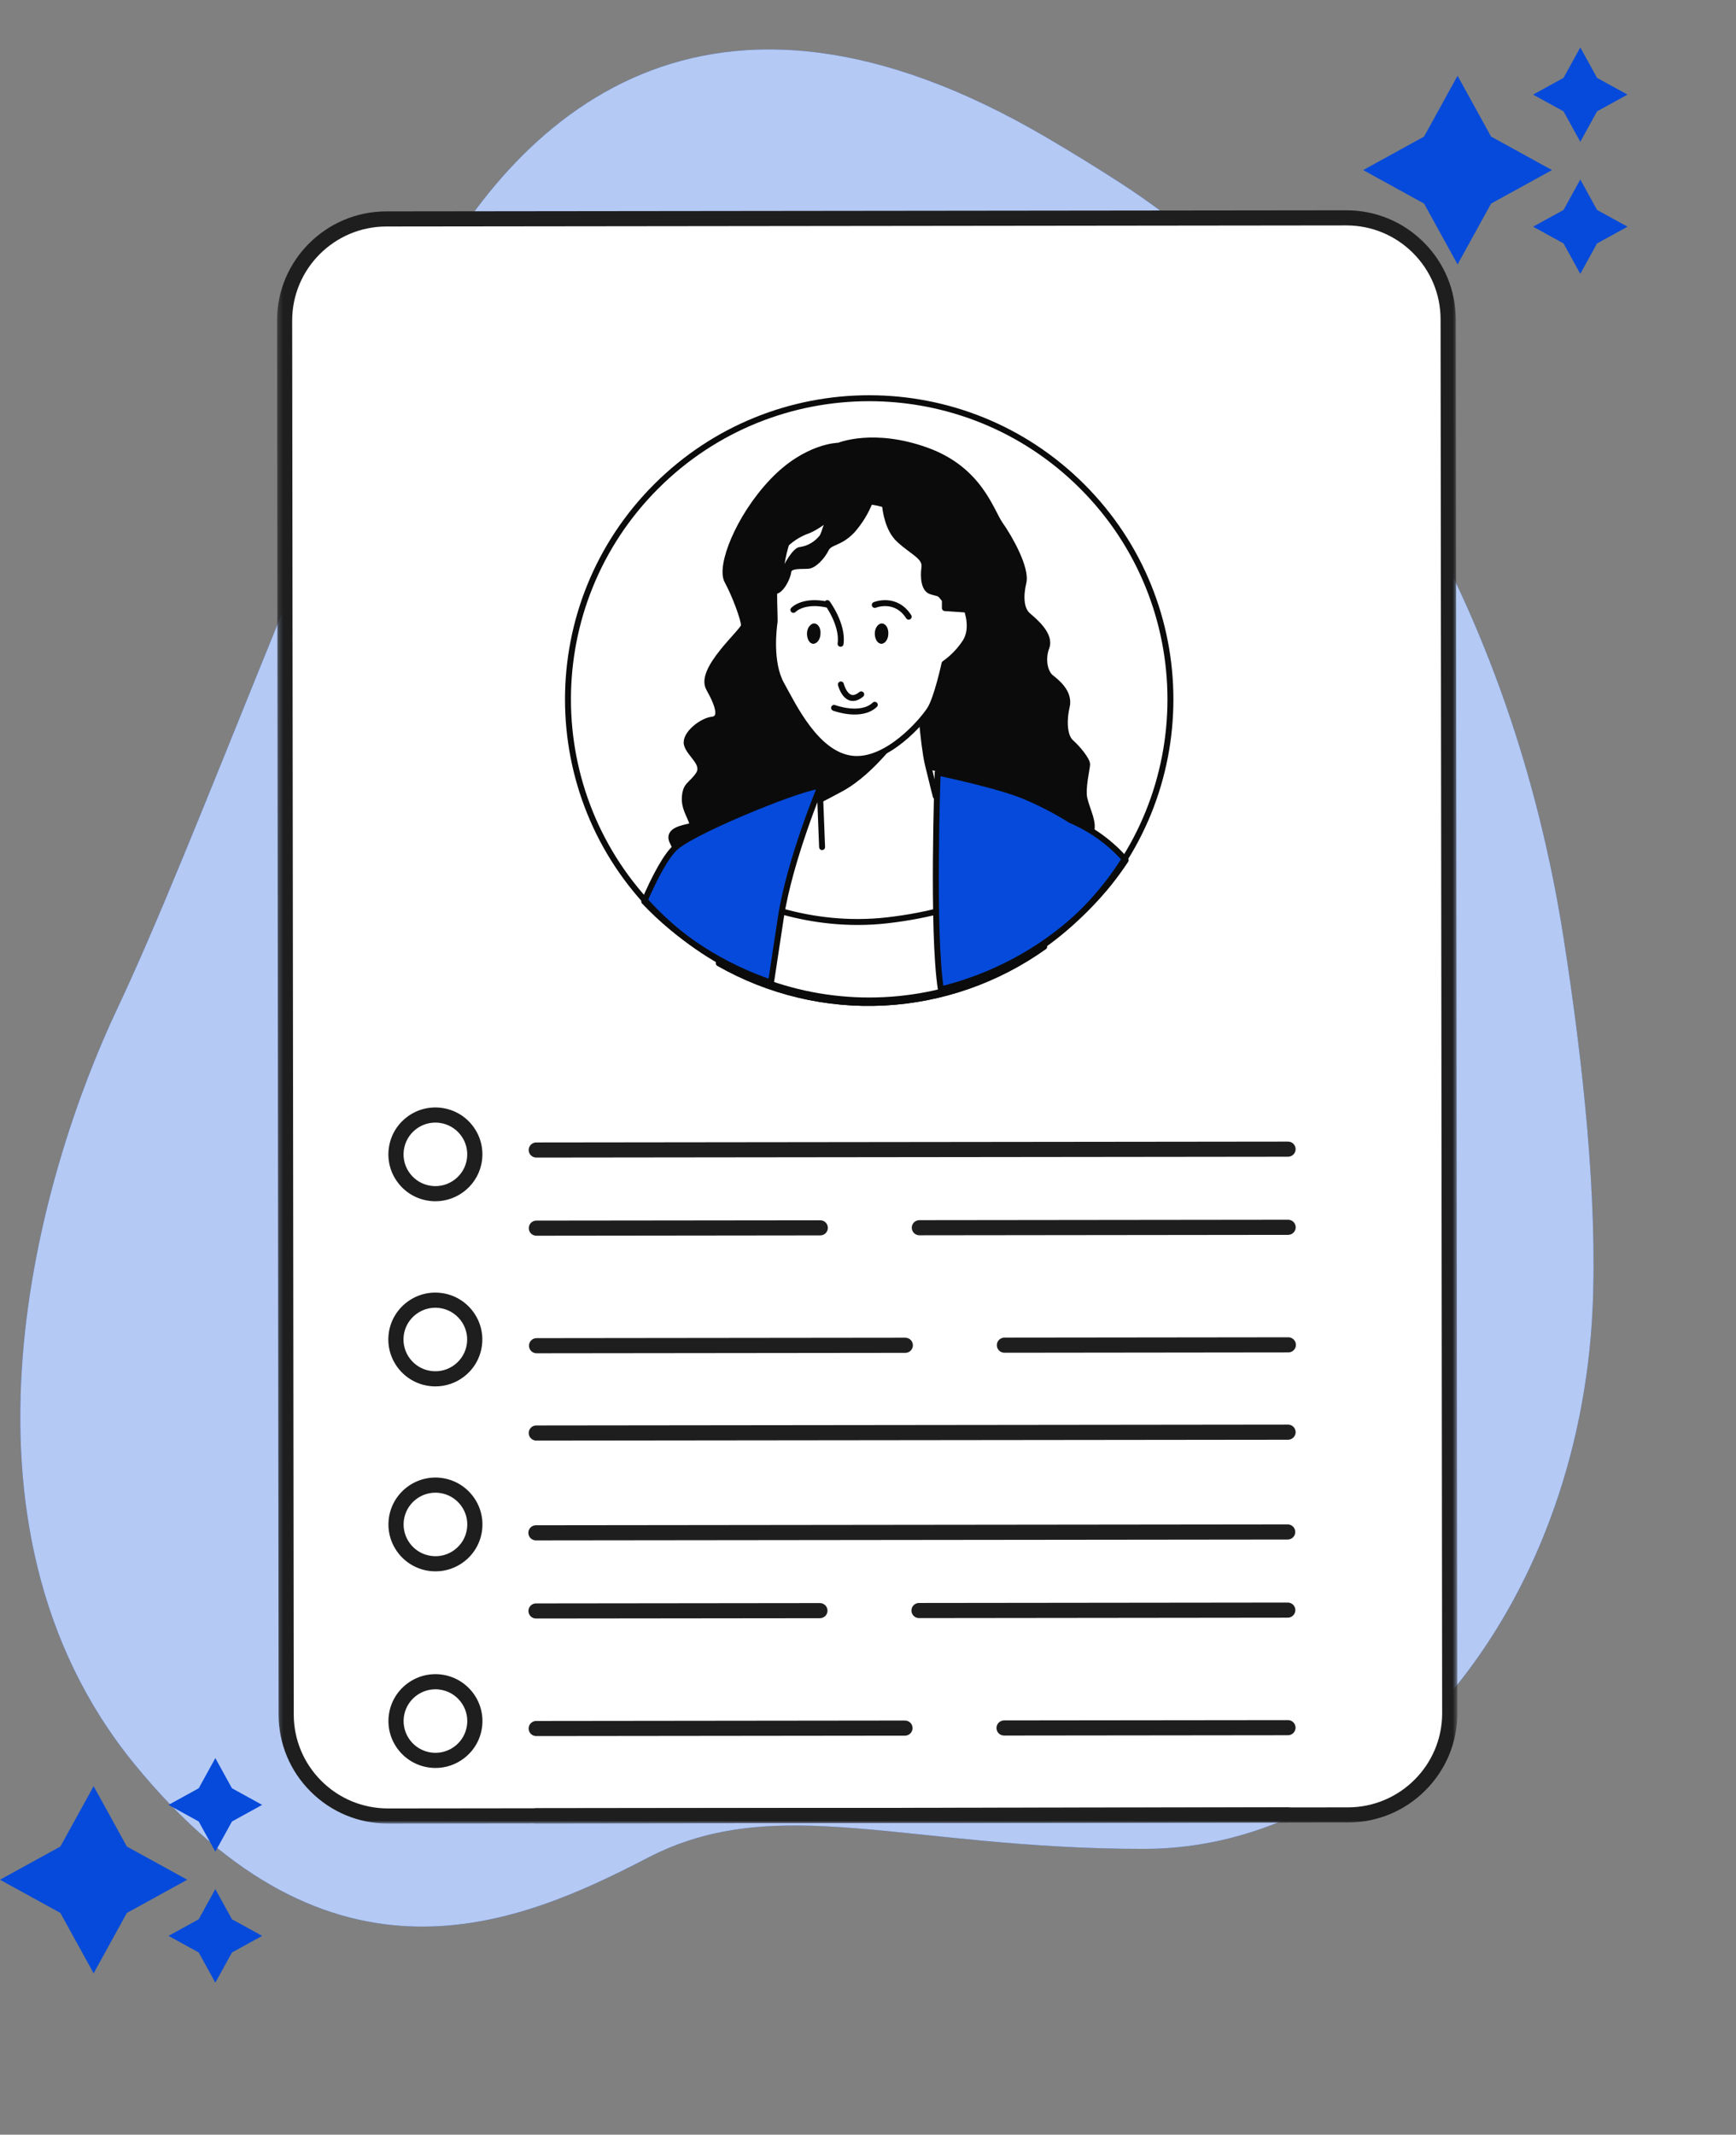 <svg width="340" height="418" viewBox="0 0 340 418" fill="none" xmlns="http://www.w3.org/2000/svg">
<rect x="0" y="0" width="340" height="418" fill="#808080" stroke="none"/>
<path d="M306.192 183.437C301.238 151.826 290.869 122.115 275.873 96.562C260.876 71.01 241.647 50.288 219.646 35.973C214.968 32.938 209.997 29.878 204.733 26.791C138.826 -11.723 100.879 21.539 81.572 60.053C62.266 98.567 38.299 165.091 22.987 197.477C7.675 229.864 -12.297 298.139 26.316 345.406C64.929 392.673 101.544 376.917 126.842 363.787C152.14 350.658 177.438 362.037 224.04 362.037C270.641 362.037 309.254 314.77 311.917 256.124C312.849 234.661 310.093 208.27 306.192 183.437Z" fill="#054ADA"/>
<path opacity="0.7" d="M306.192 183.437C301.238 151.826 290.869 122.115 275.873 96.562C260.876 71.01 241.647 50.288 219.646 35.973C214.968 32.938 209.997 29.878 204.733 26.791C138.826 -11.723 100.879 21.539 81.572 60.053C62.266 98.567 38.299 165.091 22.987 197.477C7.675 229.864 -12.297 298.139 26.316 345.406C64.929 392.673 101.544 376.917 126.842 363.787C152.14 350.658 177.438 362.037 224.04 362.037C270.641 362.037 309.254 314.77 311.917 256.124C312.849 234.661 310.093 208.27 306.192 183.437Z" fill="white"/>
<mask id="mask0_2241_8733" style="mask-type:luminance" maskUnits="userSpaceOnUse" x="54" y="28" width="232" height="330">
<path d="M54.254 28.84H285.419V357.079H54.254V28.84Z" fill="white"/>
</mask>
<g mask="url(#mask0_2241_8733)">
<path d="M75.881 355.004L263.874 354.793C274.89 354.78 283.81 345.861 283.797 334.873L283.487 61.938C283.476 50.95 274.535 42.051 263.518 42.064L75.526 42.276C64.51 42.289 55.59 51.207 55.603 62.195L55.912 335.131C55.925 346.12 64.865 355.017 75.881 355.004Z" fill="white"/>
<path d="M75.994 357.081C70.279 357.081 64.905 354.864 60.858 350.837C56.806 346.804 54.57 341.439 54.564 335.728L54.254 62.792C54.24 51.005 63.844 41.404 75.661 41.391L263.653 41.179H263.678C269.394 41.179 274.767 43.396 278.815 47.423C282.868 51.456 285.102 56.822 285.109 62.532L285.419 335.467C285.425 341.178 283.202 346.548 279.158 350.59C275.115 354.633 269.735 356.863 264.011 356.87L76.019 357.081H75.994ZM263.678 44.14H263.656L75.664 44.353C65.484 44.364 57.212 52.635 57.223 62.789L57.533 335.724C57.538 340.644 59.464 345.266 62.955 348.741C66.441 352.209 71.071 354.119 75.994 354.119H76.016L264.009 353.908C274.188 353.896 282.461 345.625 282.449 335.471L282.139 62.535C282.134 57.616 280.208 52.994 276.718 49.519C273.232 46.05 268.602 44.14 263.678 44.14Z" fill="#1E1E1E"/>
<path d="M85.28 235.224C84.889 235.224 84.498 235.199 84.11 235.148C81.671 234.839 79.499 233.6 77.994 231.661C76.489 229.721 75.831 227.313 76.142 224.88C76.453 222.447 77.695 220.281 79.639 218.779C81.584 217.278 83.998 216.623 86.437 216.932C88.876 217.242 91.048 218.481 92.553 220.42C94.058 222.36 94.715 224.768 94.404 227.201C93.813 231.831 89.841 235.222 85.28 235.224ZM85.26 219.819C83.887 219.819 82.56 220.27 81.456 221.122C80.139 222.139 79.298 223.607 79.087 225.255C78.877 226.903 79.322 228.535 80.342 229.849C81.361 231.161 82.833 232.001 84.485 232.211C87.895 232.645 91.025 230.229 91.459 226.828C91.669 225.18 91.224 223.548 90.204 222.234C89.185 220.92 87.714 220.08 86.061 219.87C85.796 219.837 85.528 219.819 85.26 219.819ZM85.278 271.475C84.886 271.475 84.491 271.451 84.096 271.4C79.061 270.761 75.487 266.154 76.128 261.131C76.77 256.11 81.388 252.544 86.423 253.184C91.458 253.823 95.032 258.43 94.391 263.453C94.08 265.886 92.838 268.051 90.894 269.554C89.264 270.812 87.305 271.475 85.278 271.475ZM85.255 256.072C82.165 256.072 79.474 258.369 79.074 261.507C78.639 264.908 81.061 268.028 84.471 268.463C86.124 268.672 87.759 268.228 89.076 267.211C90.393 266.194 91.235 264.727 91.445 263.078C91.88 259.677 89.459 256.556 86.048 256.122C85.785 256.089 85.52 256.072 85.255 256.072ZM85.301 307.693C84.908 307.693 84.514 307.666 84.118 307.617C79.083 306.977 75.509 302.37 76.151 297.349C76.792 292.326 81.41 288.761 86.445 289.4C91.48 290.04 95.055 294.647 94.413 299.668C94.102 302.103 92.861 304.269 90.916 305.769C89.287 307.028 87.328 307.693 85.301 307.693ZM85.277 292.288C82.187 292.288 79.497 294.586 79.096 297.722C78.661 301.125 81.083 304.246 84.494 304.678C86.146 304.888 87.781 304.444 89.099 303.428C90.416 302.411 91.257 300.943 91.468 299.295C91.903 295.892 89.481 292.771 86.07 292.339C85.807 292.305 85.543 292.288 85.277 292.288ZM85.301 346.192C84.908 346.192 84.514 346.166 84.118 346.117C79.083 345.476 75.509 340.869 76.151 335.848C76.792 330.825 81.41 327.26 86.445 327.899C91.48 328.54 95.055 333.146 94.413 338.168C94.102 340.602 92.861 342.768 90.916 344.269C89.287 345.527 87.328 346.192 85.301 346.192ZM85.277 330.787C82.187 330.787 79.497 333.086 79.096 336.222C78.661 339.624 81.083 342.745 84.494 343.178C86.146 343.387 87.781 342.943 89.099 341.928C90.416 340.91 91.257 339.442 91.468 337.794C91.903 334.392 89.481 331.271 86.07 330.838C85.807 330.804 85.543 330.787 85.277 330.787Z" fill="#1E1E1E"/>
<path d="M105.031 226.67C104.836 226.669 104.643 226.631 104.463 226.557C104.283 226.482 104.119 226.373 103.981 226.235C103.774 226.029 103.632 225.765 103.575 225.478C103.517 225.19 103.546 224.892 103.659 224.622C103.733 224.442 103.843 224.279 103.98 224.142C104.118 224.004 104.281 223.895 104.461 223.821C104.641 223.746 104.835 223.707 105.029 223.708L252.264 223.541H252.265C252.46 223.541 252.652 223.58 252.833 223.654C253.013 223.727 253.177 223.837 253.315 223.975C253.453 224.112 253.563 224.274 253.637 224.455C253.712 224.633 253.75 224.827 253.75 225.022C253.75 225.215 253.712 225.408 253.639 225.588C253.563 225.768 253.454 225.931 253.317 226.068C253.179 226.206 253.015 226.316 252.835 226.389C252.654 226.465 252.462 226.503 252.267 226.503L105.033 226.67H105.031ZM105.049 241.971C104.854 241.971 104.661 241.932 104.481 241.858C104.3 241.784 104.136 241.675 103.999 241.537C103.861 241.4 103.751 241.237 103.676 241.057C103.602 240.877 103.563 240.685 103.563 240.49C103.563 240.296 103.602 240.103 103.676 239.923C103.751 239.744 103.86 239.581 103.997 239.443C104.135 239.305 104.299 239.196 104.479 239.122C104.659 239.047 104.852 239.009 105.047 239.009L160.651 238.947H160.653C161.047 238.945 161.424 239.102 161.703 239.379C161.841 239.517 161.95 239.68 162.025 239.859C162.1 240.039 162.138 240.232 162.138 240.426C162.139 240.819 161.982 241.196 161.704 241.473C161.566 241.611 161.403 241.72 161.223 241.795C161.043 241.869 160.85 241.907 160.655 241.907L105.05 241.971H105.049ZM180.06 241.886C179.865 241.886 179.672 241.848 179.492 241.773C179.312 241.699 179.148 241.591 179.01 241.453C178.732 241.176 178.575 240.799 178.575 240.407C178.575 240.013 178.731 239.637 179.009 239.358C179.288 239.081 179.665 238.924 180.058 238.924L252.28 238.842C253.097 238.84 253.766 239.504 253.766 240.321C253.768 241.139 253.104 241.804 252.285 241.804L180.062 241.886H180.06ZM196.717 264.887C196.522 264.887 196.33 264.848 196.15 264.774C195.969 264.7 195.805 264.591 195.667 264.453C195.529 264.316 195.42 264.153 195.345 263.973C195.271 263.793 195.232 263.601 195.232 263.406C195.232 263.013 195.388 262.636 195.667 262.359C195.805 262.222 195.968 262.112 196.148 262.038C196.328 261.963 196.521 261.925 196.716 261.925L252.319 261.861H252.321C252.715 261.861 253.094 262.017 253.371 262.295C253.509 262.433 253.619 262.596 253.694 262.775C253.769 262.955 253.808 263.147 253.808 263.342C253.808 263.537 253.77 263.729 253.695 263.909C253.62 264.089 253.511 264.252 253.373 264.389C253.235 264.527 253.072 264.636 252.892 264.711C252.712 264.785 252.519 264.824 252.324 264.823L196.719 264.887H196.717ZM105.088 264.99C104.893 264.991 104.7 264.952 104.52 264.878C104.34 264.803 104.176 264.694 104.038 264.556C103.9 264.419 103.79 264.256 103.716 264.076C103.641 263.897 103.602 263.704 103.602 263.51C103.602 263.315 103.641 263.123 103.715 262.943C103.79 262.763 103.899 262.6 104.037 262.463C104.175 262.325 104.338 262.216 104.518 262.141C104.698 262.067 104.891 262.028 105.086 262.028L177.308 261.947H177.31C177.704 261.947 178.082 262.102 178.36 262.379C178.638 262.657 178.795 263.033 178.796 263.426C178.796 263.819 178.64 264.196 178.361 264.474C178.083 264.752 177.706 264.908 177.312 264.909L105.09 264.99H105.088ZM105.034 282.086C104.839 282.086 104.646 282.048 104.466 281.973C104.286 281.899 104.122 281.789 103.984 281.652C103.846 281.514 103.737 281.351 103.662 281.172C103.587 280.992 103.549 280.8 103.548 280.605C103.548 280.411 103.587 280.218 103.661 280.038C103.736 279.859 103.845 279.695 103.983 279.558C104.262 279.28 104.639 279.124 105.032 279.124L252.267 278.958H252.269C252.662 278.957 253.04 279.112 253.319 279.391C253.597 279.668 253.753 280.045 253.753 280.438C253.753 280.831 253.598 281.208 253.319 281.485C253.181 281.622 253.018 281.732 252.838 281.806C252.658 281.881 252.465 281.919 252.27 281.919L105.036 282.086H105.034ZM104.963 301.629C104.768 301.629 104.575 301.591 104.395 301.517C104.215 301.443 104.051 301.333 103.913 301.196C103.775 301.059 103.665 300.896 103.591 300.716C103.516 300.537 103.478 300.344 103.478 300.15C103.477 299.955 103.516 299.763 103.59 299.583C103.665 299.403 103.774 299.24 103.911 299.103C104.049 298.965 104.213 298.855 104.393 298.78C104.573 298.706 104.766 298.668 104.961 298.667L252.195 298.501H252.196C252.392 298.501 252.585 298.539 252.764 298.614C252.945 298.688 253.109 298.796 253.247 298.934C253.385 299.072 253.494 299.235 253.568 299.415C253.643 299.594 253.681 299.787 253.681 299.981C253.683 300.176 253.643 300.369 253.57 300.547C253.494 300.728 253.386 300.892 253.248 301.029C252.969 301.307 252.592 301.463 252.198 301.463L104.965 301.629H104.963ZM104.98 316.93C104.785 316.931 104.592 316.893 104.412 316.819C104.232 316.744 104.068 316.635 103.93 316.498C103.792 316.36 103.683 316.197 103.608 316.018C103.533 315.838 103.495 315.645 103.495 315.451C103.494 315.256 103.533 315.064 103.607 314.884C103.682 314.704 103.791 314.541 103.929 314.404C104.067 314.266 104.23 314.157 104.41 314.083C104.59 314.008 104.783 313.969 104.978 313.97L160.582 313.906H160.584C160.978 313.906 161.356 314.062 161.634 314.34C161.772 314.477 161.882 314.64 161.956 314.82C162.031 315 162.07 315.192 162.07 315.387C162.07 315.78 161.913 316.156 161.635 316.434C161.357 316.712 160.979 316.868 160.586 316.868L104.982 316.93H104.98ZM179.992 316.847C179.797 316.847 179.604 316.809 179.424 316.734C179.243 316.659 179.079 316.55 178.942 316.412C178.804 316.275 178.694 316.112 178.619 315.933C178.545 315.753 178.506 315.56 178.506 315.366C178.506 315.171 178.544 314.979 178.619 314.799C178.693 314.619 178.803 314.456 178.94 314.319C179.078 314.181 179.242 314.072 179.422 313.997C179.602 313.923 179.795 313.884 179.99 313.885L252.213 313.803C253.03 313.801 253.698 314.465 253.699 315.282C253.699 316.1 253.035 316.763 252.216 316.765L179.993 316.847H179.992ZM196.648 339.846C196.455 339.846 196.261 339.809 196.081 339.735C195.901 339.66 195.737 339.551 195.598 339.414C195.32 339.136 195.164 338.76 195.164 338.367C195.164 337.974 195.319 337.597 195.598 337.32C195.876 337.042 196.253 336.885 196.647 336.884L252.252 336.822H252.254C252.648 336.822 253.025 336.978 253.304 337.255C253.581 337.533 253.739 337.91 253.739 338.301C253.739 338.496 253.7 338.689 253.626 338.869C253.552 339.048 253.442 339.212 253.305 339.35C253.167 339.487 253.003 339.596 252.823 339.671C252.643 339.746 252.45 339.784 252.255 339.784L196.652 339.846H196.648ZM105.019 339.95C104.626 339.951 104.248 339.794 103.969 339.517C103.831 339.38 103.722 339.217 103.647 339.037C103.573 338.857 103.534 338.665 103.534 338.47C103.534 338.077 103.69 337.7 103.968 337.423C104.106 337.286 104.27 337.176 104.45 337.102C104.63 337.027 104.823 336.989 105.018 336.989L177.24 336.907H177.242C177.635 336.907 178.013 337.063 178.292 337.34C178.57 337.617 178.727 337.994 178.727 338.387C178.727 338.78 178.571 339.157 178.293 339.433C178.014 339.711 177.637 339.868 177.243 339.869L105.021 339.95H105.019ZM104.966 357.047C104.771 357.047 104.578 357.008 104.397 356.934C104.217 356.859 104.053 356.75 103.916 356.612C103.778 356.475 103.668 356.312 103.593 356.132C103.519 355.953 103.48 355.76 103.48 355.566C103.48 355.172 103.636 354.796 103.914 354.519C104.052 354.381 104.216 354.272 104.396 354.197C104.576 354.123 104.769 354.084 104.964 354.085L252.198 353.917H252.2C252.593 353.917 252.971 354.073 253.25 354.352C253.388 354.489 253.497 354.652 253.572 354.832C253.646 355.011 253.685 355.204 253.684 355.398C253.684 355.79 253.529 356.167 253.251 356.445C252.972 356.724 252.595 356.879 252.201 356.879L104.967 357.047H104.966Z" fill="#1E1E1E"/>
</g>
<path d="M164.297 87.274C164.297 87.274 157.918 87.274 151.259 94.294C144.6 101.313 140.896 110.89 142.443 113.738C143.991 116.585 145.758 121.399 145.708 122.512C145.658 123.625 136.773 131.076 138.849 134.776C140.926 138.476 141.385 140.732 139.438 140.933C137.492 141.133 134.047 143.791 134.527 145.756C135.006 147.722 138.27 149.537 136.793 151.703C135.315 153.869 134.227 153.558 134.117 156.336C134.008 159.113 136.553 161.48 135.116 161.821C133.678 162.162 130.853 162.623 131.612 164.599C132.317 166.206 133.187 167.735 134.207 169.161C134.207 169.161 143.981 180.703 164.946 184.032C185.911 187.362 206.876 169.803 210.011 167.146C213.146 164.488 213.755 163.666 213.825 161.991C213.895 160.317 212.827 158.331 212.377 156.366C211.928 154.4 212.886 150.53 212.916 149.697C212.946 148.865 211.099 146.559 209.762 145.385C208.424 144.212 208.264 141.144 208.923 138.366C209.582 135.588 206.926 133.542 205.818 132.66C204.71 131.778 204.011 129.251 204.94 126.774C205.868 124.297 202.643 121.67 201.296 120.496C199.948 119.323 199.778 116.816 200.437 114.048C201.096 111.281 197.732 105.304 195.895 102.717C194.058 100.13 191.901 91.967 181.469 88.207C171.036 84.446 164.297 87.274 164.297 87.274Z" fill="#0B0B0B" stroke="#0B0B0B" stroke-width="1.164" stroke-linecap="round" stroke-linejoin="round"/>
<path d="M140.781 188.538C150.609 194.2 161.829 196.898 173.119 196.316C184.409 195.733 195.299 191.893 204.509 185.249C204.509 179.834 204.559 175.298 204.509 173.346C204.267 167.094 202.584 158.185 200.366 156.376C198.148 154.568 193.531 153.107 186.747 151.207C179.963 149.307 169.742 148.622 169.742 148.622C169.742 148.622 157.646 155.631 149.46 158.41C141.275 161.189 140.892 179.691 141.074 184.309C141.048 185.723 140.95 187.135 140.781 188.538Z" fill="white" stroke="#0B0B0B" stroke-width="1.164" stroke-linecap="round" stroke-linejoin="round"/>
<path d="M140.781 188.633C150.609 194.227 161.829 196.892 173.119 196.317C184.409 195.741 195.299 191.947 204.509 185.383C204.509 180.033 204.559 175.552 204.509 173.624C204.388 170.505 204.096 171.747 203.35 168.527C199.459 172.191 190.82 178.237 173.835 180.205C158.341 181.992 145.61 176.168 141.668 173.685C141.176 177.252 140.978 180.854 141.074 184.454C141.048 185.851 140.95 187.246 140.781 188.633Z" fill="white" stroke="#0B0B0B" stroke-width="1.164" stroke-linecap="round" stroke-linejoin="round"/>
<path d="M161.008 165.873C161.008 165.873 160.751 159.24 160.513 153.146C160.276 147.052 159.375 144.429 159.375 144.429C162.129 145.303 164.984 145.816 167.868 145.955C172.095 146.055 178.421 139.432 178.906 138.345C179.391 137.258 180.104 135.353 180.104 135.353C180.104 135.353 180.777 145.686 181.717 149.635C182.658 153.585 183.281 155.939 183.281 155.939" fill="white"/>
<path d="M161.008 165.873C161.008 165.873 160.751 159.24 160.513 153.146C160.276 147.052 159.375 144.429 159.375 144.429C162.129 145.303 164.984 145.816 167.868 145.955C172.095 146.055 178.421 139.432 178.906 138.345C179.391 137.258 180.104 135.353 180.104 135.353C180.104 135.353 180.777 145.686 181.717 149.635C182.658 153.585 183.281 155.939 183.281 155.939" stroke="#0B0B0B" stroke-width="1.164" stroke-miterlimit="10" stroke-linecap="round"/>
<path d="M164.702 154.436C170.921 151.072 176.286 143.289 176.286 143.289L176.641 140.66C174.433 142.856 170.508 145.974 167.61 145.908C164.813 145.777 162.045 145.292 159.375 144.467C159.375 144.467 160.248 146.945 160.479 152.702C160.479 154.002 160.584 155.321 160.632 156.584C161.64 156.075 162.955 155.378 164.702 154.436Z" fill="#0B0B0B" stroke="#0B0B0B" stroke-width="1.164" stroke-linecap="round" stroke-linejoin="round"/>
<path d="M189.354 119.371L185.056 119.073C185.056 119.073 185.056 118.469 185.056 117.468L184.592 116.883C183.905 115.991 183.583 116.219 182.311 115.782C181.04 115.346 180.767 113.185 181.05 111.094C181.332 109.002 178.739 108.12 176.095 105.661C173.936 103.679 173.432 100.051 173.321 98.811C172.358 98.523 171.373 98.317 170.374 98.197C169.555 100.291 168.366 102.227 166.863 103.917C164.34 106.514 162.514 106.008 161.767 107.515C161.02 109.022 159.446 110.667 158.346 110.786C157.246 110.905 154.583 110.558 154.411 111.867C154.239 113.175 153.15 115.158 152.282 115.584L151.616 115.901C151.616 118.875 151.767 121.373 151.697 121.849C151.555 122.84 150.637 129.69 153.029 133.992C155.42 138.295 159.84 147.652 166.762 148.555C173.684 149.457 180.767 141.08 182.15 138.87C183.532 136.659 184.985 129.948 184.985 129.948C186.615 128.8 188.005 127.357 189.082 125.695C190.797 123.009 189.354 119.371 189.354 119.371Z" fill="white" stroke="#0B0B0B" stroke-width="1.164" stroke-linecap="round" stroke-linejoin="round"/>
<path d="M153.489 112.742C153.737 110.746 155.981 107.577 156.765 107.685C158.449 107.452 159.991 106.533 161.084 105.113C161.779 103.756 161.689 102.291 163.069 101.912C164.449 101.532 164.688 99.524 164.688 99.524C164.688 99.524 160.538 102.997 158.304 103.865C156.728 104.412 155.264 105.289 153.995 106.448C153.229 108.923 152.804 111.509 152.734 114.121C152.959 113.983 153.147 113.783 153.279 113.541C153.412 113.3 153.484 113.024 153.489 112.742Z" fill="white" stroke="#0B0B0B" stroke-width="1.164" stroke-linecap="round" stroke-linejoin="round"/>
<path d="M164.688 134.025C164.688 134.025 165.769 138.341 168.672 135.966" stroke="#0B0B0B" stroke-width="1.164" stroke-linecap="round" stroke-linejoin="round"/>
<path d="M163.359 138.611C163.359 138.611 168.588 140.585 171.328 138.006" stroke="#0B0B0B" stroke-width="1.164" stroke-linecap="round" stroke-linejoin="round"/>
<path d="M160.695 124.073C160.695 125.168 160.014 126.063 159.284 126.063C158.554 126.063 158.047 125.138 158.047 124.073C158.047 123.008 158.727 122.083 159.445 122.083C160.163 122.083 160.782 122.928 160.695 124.073Z" fill="#0B0B0B"/>
<path d="M173.981 124.098C173.981 125.206 173.296 126.112 172.574 126.061C171.851 126.011 171.328 125.125 171.328 124.048C171.328 122.97 172.013 122.034 172.748 122.084C173.483 122.135 174.031 122.991 173.981 124.098Z" fill="#0B0B0B"/>
<path d="M155.391 119.429C155.391 119.429 157.275 117.359 162.031 118.389" stroke="#0B0B0B" stroke-width="1.164" stroke-linecap="round" stroke-linejoin="round"/>
<path d="M171.328 118.453C171.328 118.453 175.406 116.774 177.969 120.756" stroke="#0B0B0B" stroke-width="1.164" stroke-linecap="round" stroke-linejoin="round"/>
<path d="M162.031 118.102C162.031 118.102 165.149 122.316 164.629 126.063" stroke="#0B0B0B" stroke-width="1.164" stroke-linecap="round" stroke-linejoin="round"/>
<path d="M151 192.413C151.693 187.824 152.375 183.296 152.934 179.641C154.682 168.346 160.703 153.947 160.703 153.947C158.489 153.496 137.075 162.07 132.544 165.715C130.568 167.301 128.282 171.649 126.172 176.519C132.971 183.723 141.5 189.183 151 192.413Z" fill="#054ADA" stroke="#0B0B0B" stroke-width="1.164" stroke-linecap="round" stroke-linejoin="round"/>
<path d="M220.469 168.428C217.55 165.062 213.861 162.381 209.685 160.592C206.952 158.872 204.076 157.368 201.086 156.096C196.356 153.931 183.643 151.276 183.643 151.276C183.643 151.276 182.504 182.367 184.269 193.74C199.286 190.041 212.244 180.981 220.469 168.428Z" fill="#054ADA" stroke="#0B0B0B" stroke-width="1.164" stroke-linecap="round" stroke-linejoin="round"/>
<path d="M211.952 178.638C234.992 155.61 234.992 118.275 211.952 95.247C188.912 72.22 151.557 72.22 128.518 95.247C105.478 118.275 105.478 155.61 128.518 178.638C151.557 201.665 188.912 201.665 211.952 178.638Z" stroke="#0B0B0B" stroke-width="1.164" stroke-miterlimit="10"/>
<path d="M18.337 349.759L24.845 361.576L36.673 368.08L24.845 374.583L18.337 386.4L11.828 374.583L0 368.08L11.828 361.576L18.337 349.759Z" fill="#054ADA"/>
<path d="M42.174 344.263L45.429 350.171L51.342 353.423L45.429 356.675L42.174 362.583L38.92 356.675L33.006 353.423L38.92 350.171L42.174 344.263Z" fill="#054ADA"/>
<path d="M42.174 369.912L45.429 375.82L51.342 379.072L45.429 382.324L42.174 388.232L38.92 382.324L33.006 379.072L38.92 375.82L42.174 369.912Z" fill="#054ADA"/>
<path d="M285.469 14.831L292.032 26.747L303.959 33.304L292.032 39.862L285.469 51.778L278.906 39.862L266.98 33.304L278.906 26.747L285.469 14.831Z" fill="#054ADA"/>
<path d="M309.505 9.289L312.787 15.247L318.75 18.526L312.787 21.805L309.505 27.762L306.224 21.805L300.261 18.526L306.224 15.247L309.505 9.289Z" fill="#054ADA"/>
<path d="M309.505 35.152L312.787 41.11L318.75 44.389L312.787 47.667L309.505 53.625L306.224 47.667L300.261 44.389L306.224 41.11L309.505 35.152Z" fill="#054ADA"/>
</svg>
